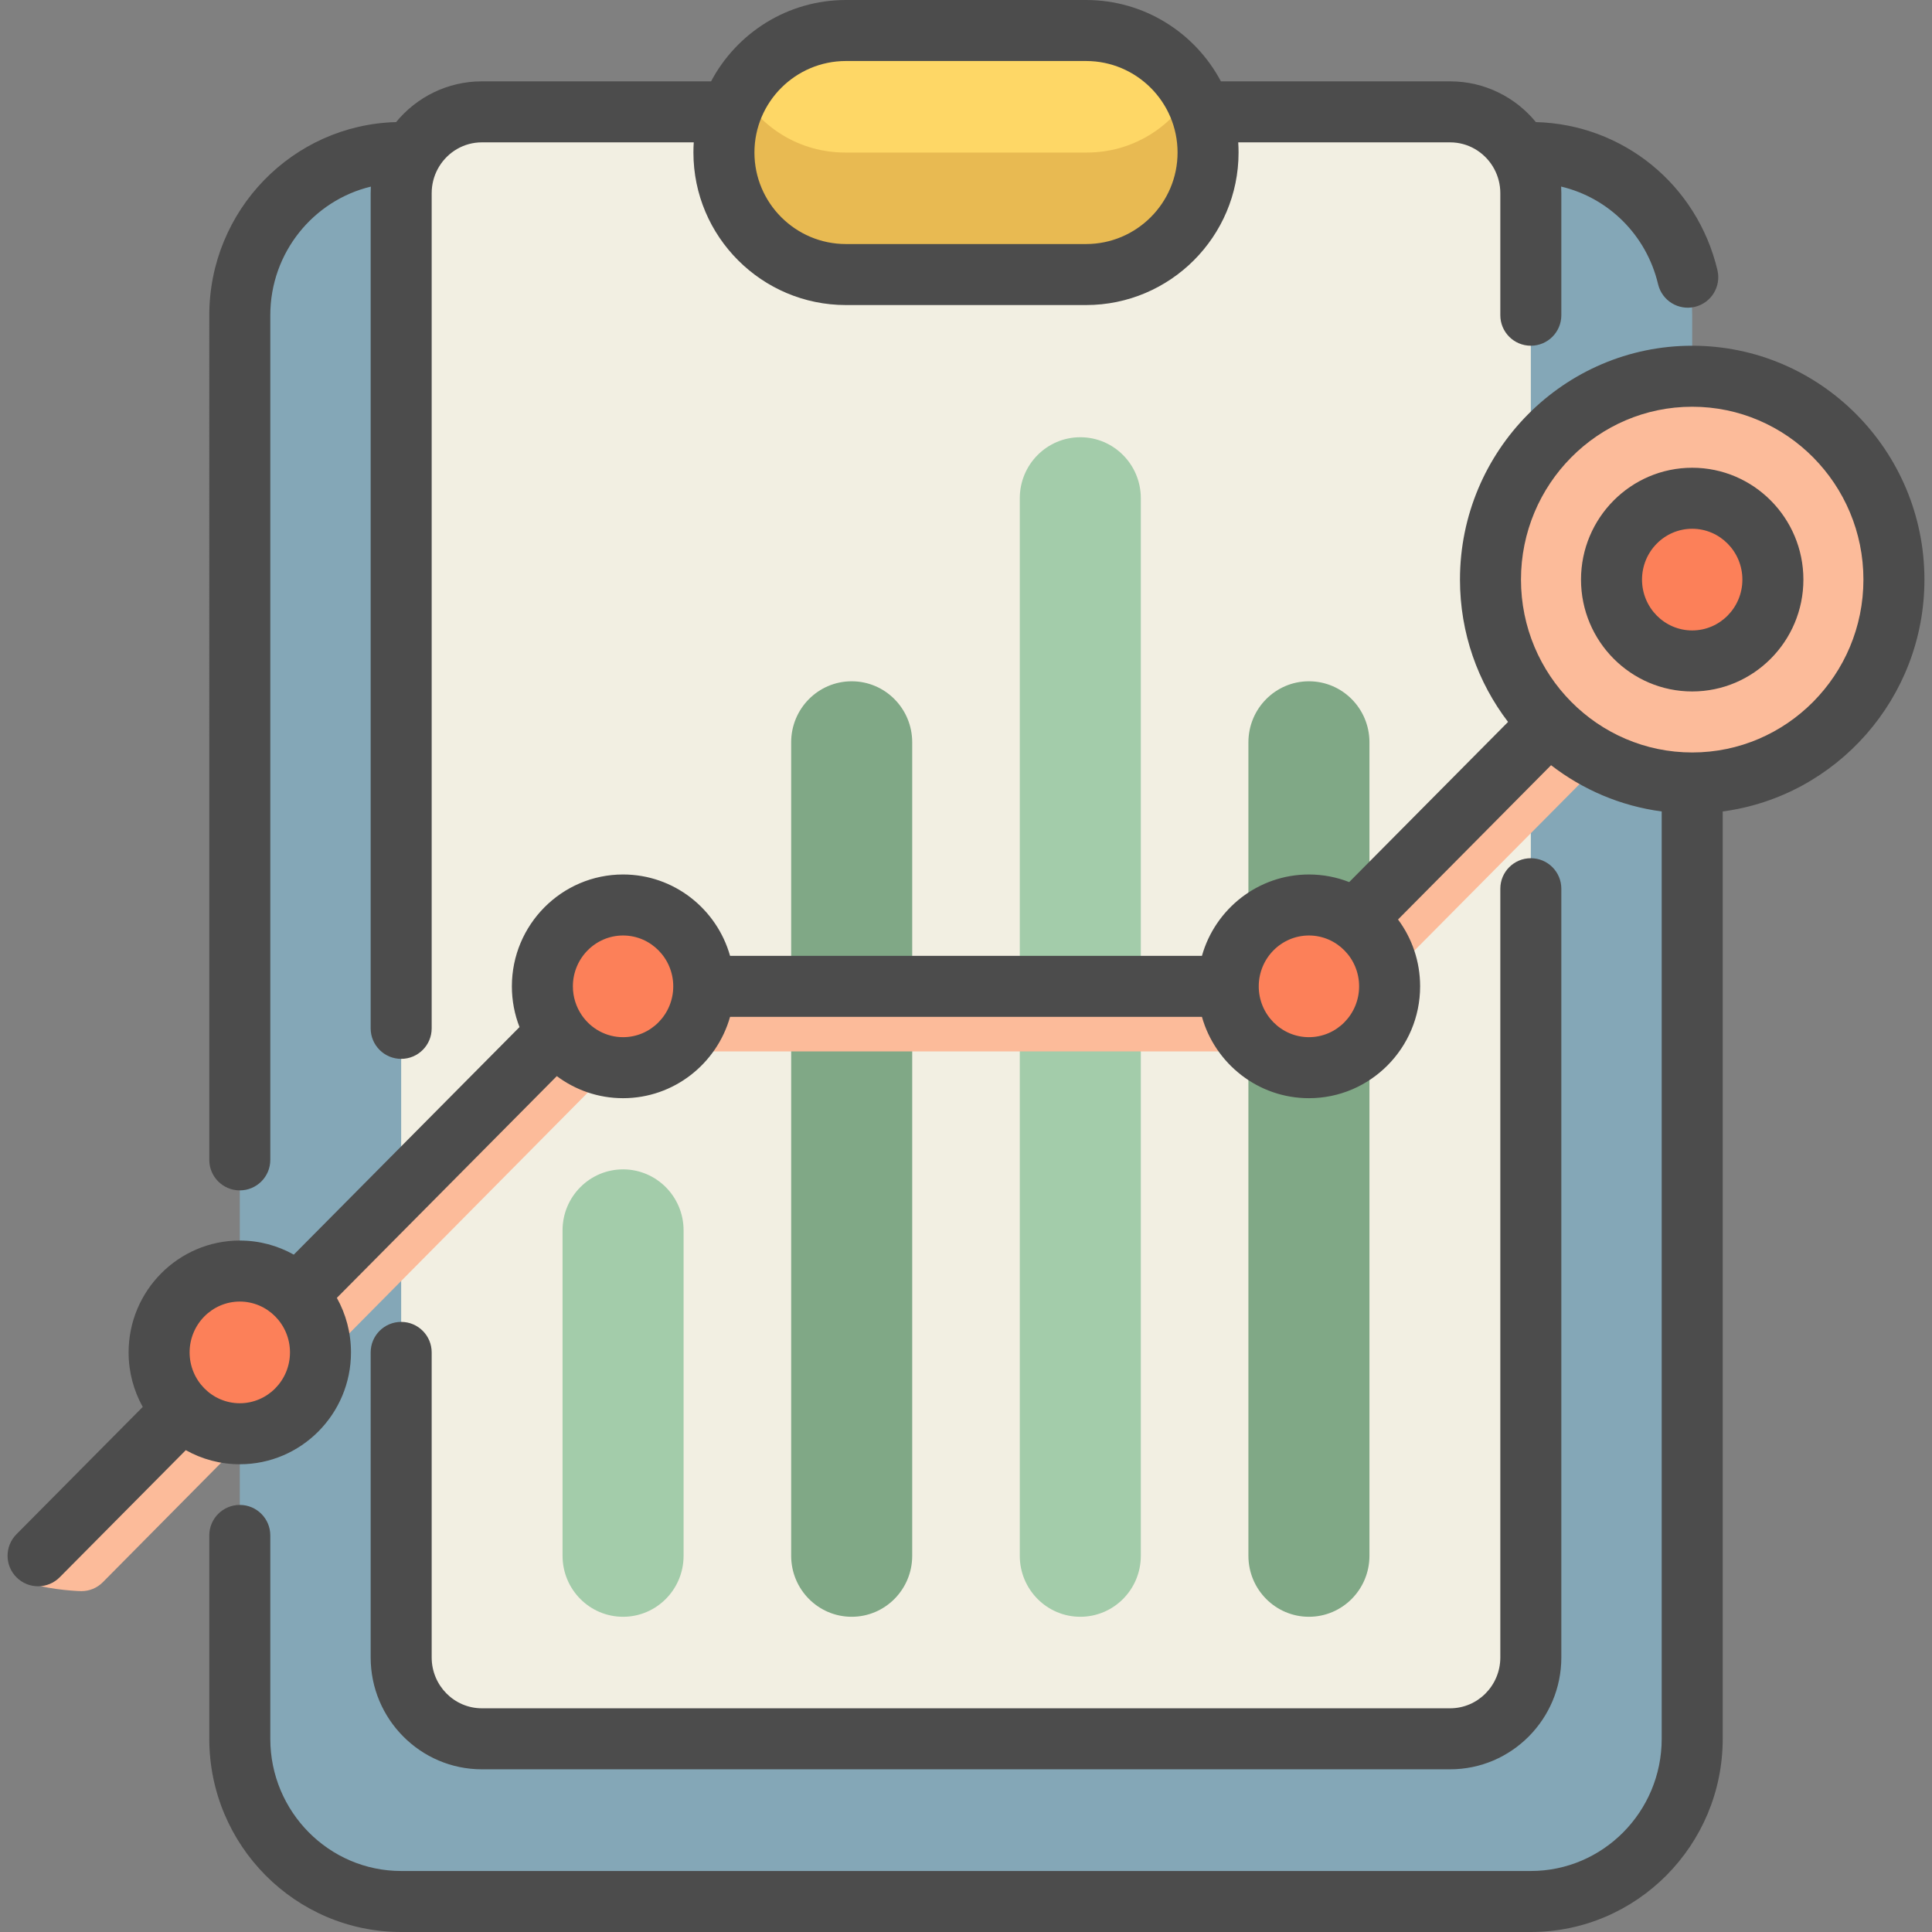 <?xml version="1.0" encoding="iso-8859-1"?>
<!-- Uploaded to: SVG Repo, www.svgrepo.com, Generator: SVG Repo Mixer Tools -->
<svg height="800px" width="800px" version="1.1" id="Layer_1" xmlns="http://www.w3.org/2000/svg" xmlns:xlink="http://www.w3.org/1999/xlink" 
	 viewBox="0 0 512 512" xml:space="preserve">
<rect x="0" y="0" width="512" height="512" fill="#808080" stroke="none"/>
<path style="fill:#84A7B7;" d="M405.337,503.916H106.664c-23.812,0-43.116-19.304-43.116-43.116V83.537
	c0-23.812,19.304-43.116,43.116-43.116h298.673c23.812,0,43.116,19.304,43.116,43.116V460.8
	C448.452,484.612,429.148,503.916,405.337,503.916z"/>
<path style="fill:#F2EFE2;" d="M384.127,460.8H127.872c-11.906,0-21.558-9.651-21.558-21.558V51.2
	c0-11.906,9.651-21.558,21.558-21.558h256.254c11.906,0,21.558,9.651,21.558,21.558v388.042
	C405.685,451.148,396.033,460.8,384.127,460.8z"/>
<path style="fill:#80A886;" d="M241.744,196.716v215.579c0,8.929-7.18,16.168-16.038,16.168l0,0
	c-8.857,0-16.038-7.239-16.038-16.168V196.716c0-8.929,7.18-16.168,16.038-16.168l0,0
	C234.564,180.547,241.744,187.786,241.744,196.716z M346.88,180.547c-8.857,0-16.038,7.239-16.038,16.168v215.579
	c0,8.929,7.18,16.168,16.038,16.168s16.038-7.239,16.038-16.168V196.716C362.917,187.786,355.737,180.547,346.88,180.547z"/>
<path style="fill:#A3CCAA;" d="M181.157,326.063v86.232c0,8.929-7.18,16.168-16.038,16.168c-8.858,0-16.038-7.239-16.038-16.168
	v-86.232c0-8.929,7.18-16.168,16.038-16.168C173.977,309.895,181.157,317.134,181.157,326.063z M286.293,115.874L286.293,115.874
	c-8.857,0-16.038,7.239-16.038,16.168v280.253c0,8.929,7.18,16.168,16.038,16.168l0,0c8.857,0,16.038-7.239,16.038-16.168V132.042
	C302.331,123.113,295.151,115.874,286.293,115.874z"/>
<path style="fill:#FCBB9A;" d="M497.901,150.905c0,29.765-23.935,53.895-53.459,53.895c-8.809,0-9.628-2.161-16.955-5.966
	l-76.809,77.434c-1.504,1.517-3.543,2.368-5.67,2.368H166.57L27.252,419.301c-1.566,1.578-3.617,2.368-5.67,2.368
	s-11.588-0.789-13.155-2.368c-3.132-3.157-3.132-8.276,0-11.432l141.667-143.033c1.504-1.517,3.543-2.368,5.67-2.368h178.439
	l72.653-73.245c-9.798-9.769-15.873-23.327-15.873-38.317c0-29.765,23.935-53.895,53.459-53.895
	C473.967,97.011,497.901,121.14,497.901,150.905z"/>
<path style="fill:#FC8059;" d="M182.494,258.695c0,11.906-9.574,21.558-21.383,21.558c-11.809,0-21.383-9.651-21.383-21.558
	s9.574-21.558,21.383-21.558C172.92,237.137,182.494,246.788,182.494,258.695z M59.538,334.147
	c-11.809,0-21.383,9.651-21.383,21.558c0,11.906,9.574,21.558,21.383,21.558s21.383-9.651,21.383-21.558
	C80.922,343.799,71.348,334.147,59.538,334.147z M342.87,237.137c-11.809,0-21.383,9.651-21.383,21.558s9.574,21.558,21.383,21.558
	c11.809,0,21.383-9.651,21.383-21.558S354.68,237.137,342.87,237.137z M444.443,129.347c-11.809,0-21.383,9.651-21.383,21.558
	s9.574,21.558,21.383,21.558s21.383-9.651,21.383-21.558C465.826,138.999,456.252,129.347,444.443,129.347z"/>
<path style="fill:#FED766;" d="M287.814,72.758h-63.628c-17.86,0-32.337-14.477-32.337-32.337l0,0
	c0-17.86,14.477-32.337,32.337-32.337h63.628c17.86,0,32.337,14.477,32.337,32.337l0,0
	C320.151,58.281,305.672,72.758,287.814,72.758z"/>
<path style="fill:#E8BA52;" d="M315.849,24.253c2.731,4.758,4.302,10.277,4.302,16.168l0,0c0,17.86-14.361,32.337-32.075,32.337
	h-64.151c-17.715,0-32.075-14.477-32.075-32.337l0,0c0-5.892,1.57-11.411,4.302-16.168c5.547,9.662,15.903,16.168,27.774,16.168
	h64.151C299.945,40.421,310.302,33.915,315.849,24.253z"/>
<path style="fill:#4C4C4C;" d="M63.548,315.464c4.465,0,8.084-3.618,8.084-8.084V83.537c0-16.524,11.386-30.414,26.65-34.083
	c-0.033,0.578-0.051,1.16-0.051,1.746v221.327c0,4.466,3.62,8.084,8.084,8.084s8.084-3.618,8.084-8.084V51.2
	c0-2.322,0.583-4.511,1.609-6.42c0.14-0.219,0.271-0.445,0.39-0.679c2.349-3.824,6.534-6.375,11.298-6.375h56.156
	c-0.059,0.891-0.089,1.788-0.089,2.695c0,22.289,18.132,40.421,40.421,40.421h63.628c22.289,0,40.421-18.132,40.421-40.421
	c0-0.907-0.03-1.803-0.089-2.695H384.3c4.762,0,8.948,2.548,11.297,6.37c0.121,0.237,0.252,0.466,0.396,0.688
	c1.025,1.909,1.607,4.095,1.607,6.416v32.337c0,4.466,3.62,8.084,8.084,8.084c4.465,0,8.084-3.618,8.084-8.084V51.2
	c0-0.59-0.017-1.176-0.051-1.757c12.524,2.977,22.585,12.795,25.694,25.885c1.032,4.343,5.389,7.029,9.733,5.996
	c4.344-1.033,7.029-5.389,5.996-9.733c-5.385-22.671-25.06-38.637-48.112-39.235c-5.409-6.59-13.59-10.797-22.728-10.797h-60.744
	C316.769,8.747,303.293,0,287.814,0h-63.628c-15.48,0-28.955,8.747-35.744,21.558h-60.744c-9.139,0-17.32,4.207-22.728,10.797
	c-27.421,0.721-49.506,23.403-49.506,51.182V307.38C55.464,311.846,59.082,315.464,63.548,315.464z M224.186,16.168h63.628
	c13.373,0,24.253,10.88,24.253,24.253s-10.879,24.253-24.253,24.253h-63.628c-13.373,0-24.253-10.88-24.253-24.253
	S210.813,16.168,224.186,16.168z M448.451,91.621c-33.934,0-61.543,27.803-61.543,61.979c0,14.182,4.754,27.265,12.741,37.721
	l-42.095,42.439c-3.311-1.299-6.913-2.012-10.674-2.012c-13.464,0-24.847,9.13-28.354,21.558H193.473
	c-3.506-12.428-14.89-21.558-28.354-21.558c-16.248,0-29.467,13.298-29.467,29.642c0,3.807,0.718,7.45,2.023,10.798l-59.818,60.306
	c-4.238-2.379-9.119-3.736-14.309-3.736c-16.248,0-29.467,13.298-29.467,29.642c0,5.244,1.36,10.173,3.746,14.452L4.35,406.601
	c-3.144,3.17-3.124,8.289,0.046,11.433c3.17,3.142,8.288,3.123,11.432-0.046l33.409-33.682c4.239,2.379,9.12,3.736,14.31,3.736
	c16.248,0,29.467-13.298,29.467-29.642c0-5.244-1.36-10.173-3.746-14.452l58.291-58.767c4.908,3.673,10.986,5.851,17.559,5.851
	c13.464,0,24.847-9.13,28.354-21.558h125.053c3.506,12.428,14.89,21.558,28.354,21.558c16.248,0,29.467-13.298,29.467-29.642
	c0-6.636-2.178-12.77-5.855-17.715l40.556-40.887c8.352,6.456,18.39,10.807,29.32,12.258V460.8
	c0,19.317-15.558,35.032-34.682,35.032H106.315c-19.124,0-34.683-15.715-34.683-35.032v-53.895c0-4.466-3.62-8.084-8.084-8.084
	s-8.084,3.618-8.084,8.084V460.8c0,28.231,22.813,51.2,50.852,51.2h299.37c28.039,0,50.851-22.969,50.851-51.2V215.046
	c30.128-3.999,53.459-30.03,53.459-61.446C509.995,119.424,482.387,91.621,448.451,91.621z M63.548,371.874
	c-7.333,0-13.299-6.044-13.299-13.474s5.965-13.474,13.299-13.474s13.299,6.044,13.299,13.474S70.881,371.874,63.548,371.874z
	 M165.12,274.863c-4.481,0-8.451-2.257-10.862-5.707c-0.024-0.034-0.047-0.069-0.072-0.106c-1.491-2.176-2.365-4.817-2.365-7.661
	c0-7.43,5.966-13.474,13.299-13.474c7.333,0,13.299,6.044,13.299,13.474S172.453,274.863,165.12,274.863z M346.88,274.863
	c-7.333,0-13.299-6.044-13.299-13.474s5.966-13.474,13.299-13.474c7.333,0,13.299,6.044,13.299,13.474
	S354.213,274.863,346.88,274.863z M448.451,199.411c-25.019,0-45.375-20.55-45.375-45.811s20.355-45.811,45.375-45.811
	c25.02,0,45.375,20.55,45.375,45.811S473.471,199.411,448.451,199.411z M114.399,358.4v80.842c0,7.43,5.966,13.474,13.299,13.474
	h256.604c7.333,0,13.299-6.044,13.299-13.474V235.52c0-4.466,3.62-8.084,8.084-8.084s8.084,3.618,8.084,8.084v203.722
	c0,16.344-13.219,29.642-29.467,29.642H127.698c-16.248,0-29.467-13.298-29.467-29.642V358.4c0-4.466,3.62-8.084,8.084-8.084
	S114.399,353.934,114.399,358.4z M448.451,123.958c-16.248,0-29.467,13.298-29.467,29.642s13.219,29.642,29.467,29.642
	s29.467-13.298,29.467-29.642S464.701,123.958,448.451,123.958z M448.451,167.074c-7.333,0-13.299-6.044-13.299-13.474
	s5.966-13.474,13.299-13.474s13.299,6.044,13.299,13.474S455.785,167.074,448.451,167.074z"/>
</svg>